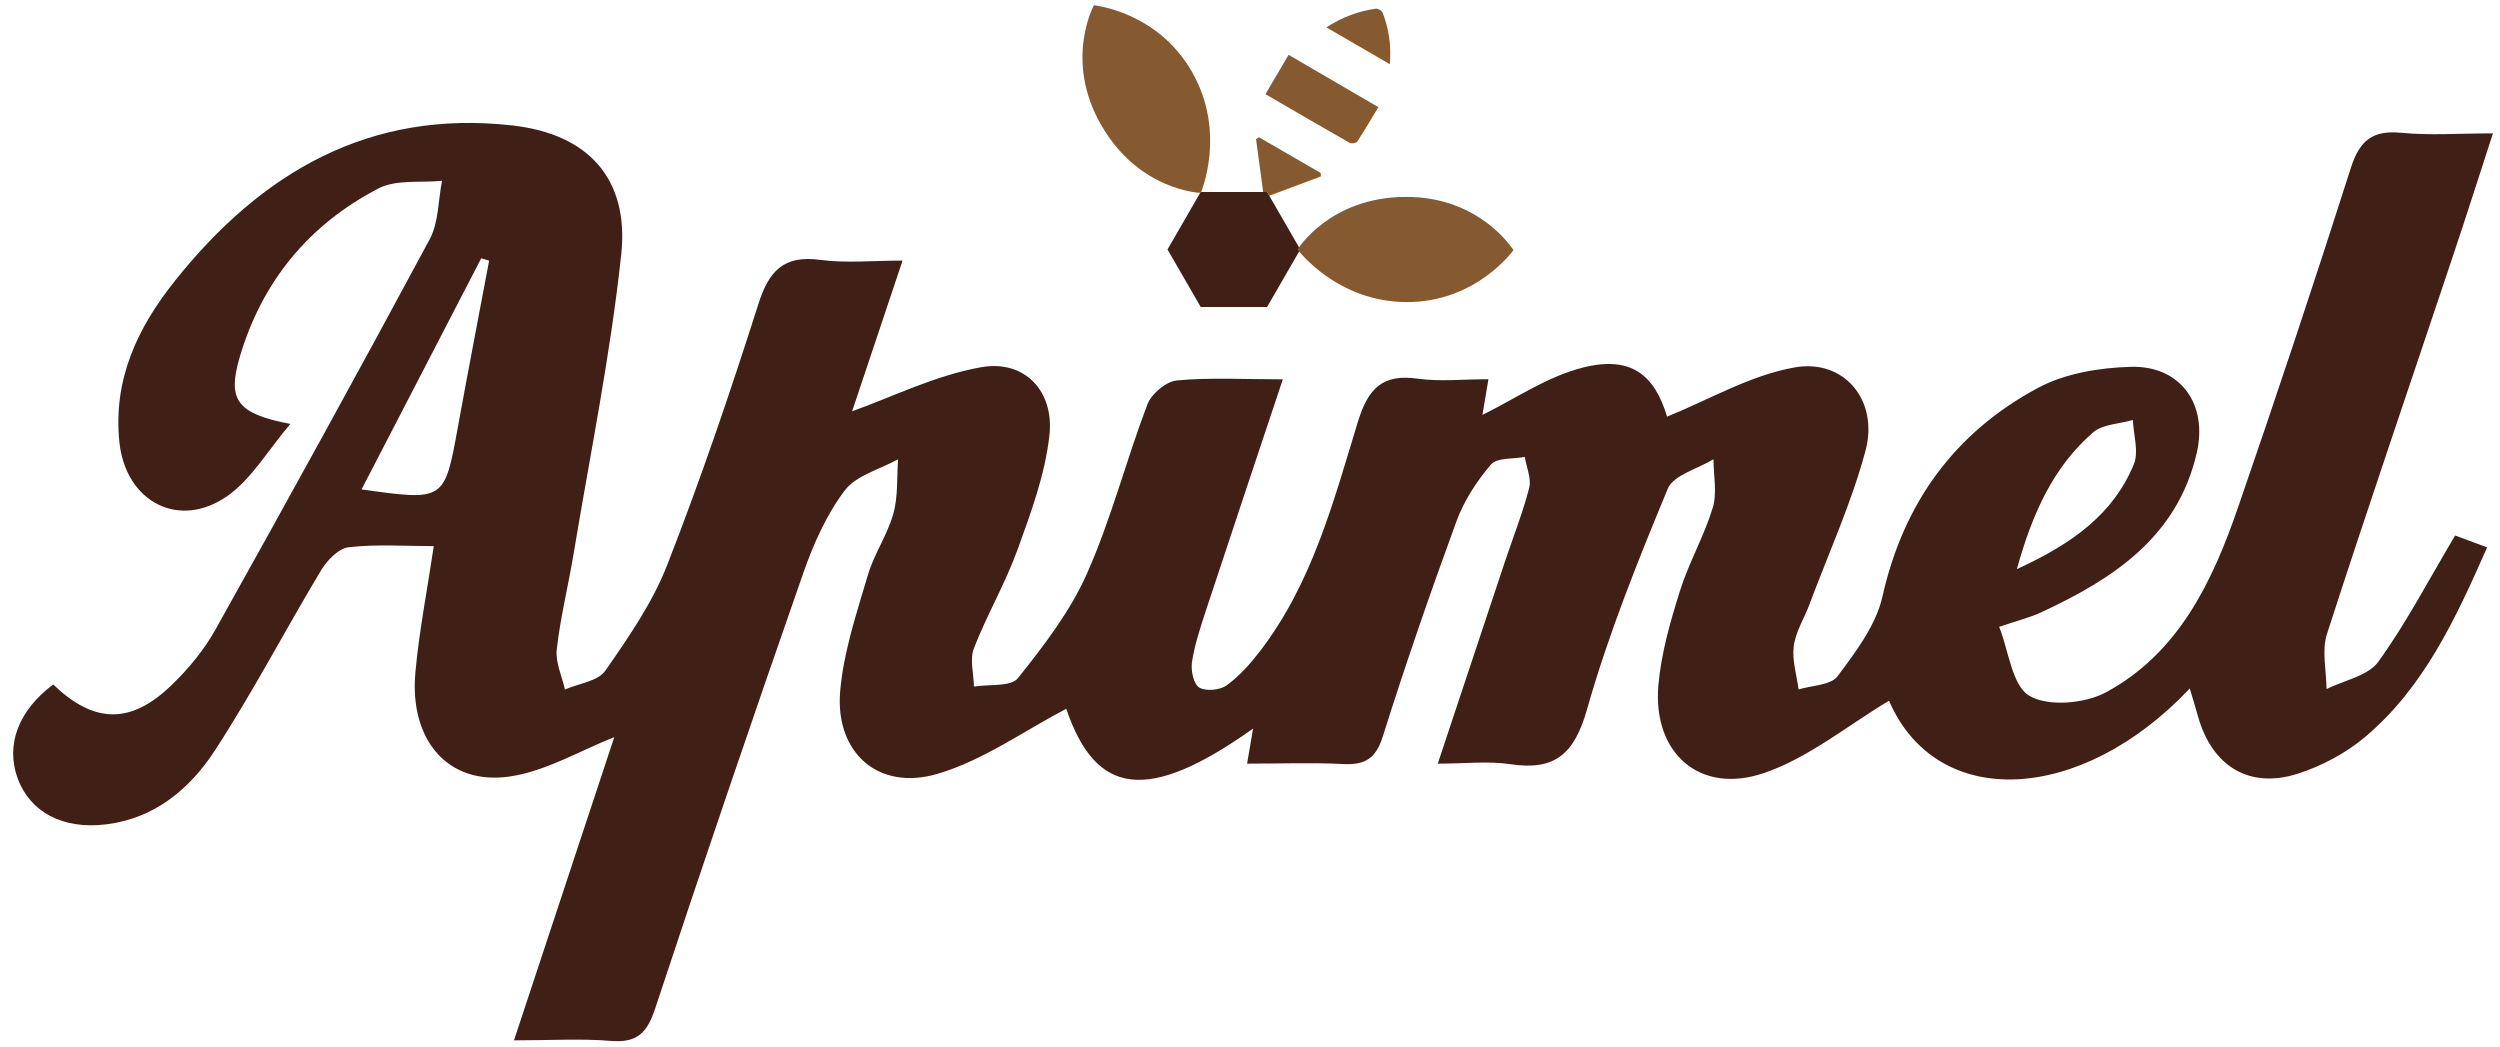 <?xml version="1.0" encoding="utf-8"?>
<!-- Generator: Adobe Illustrator 16.0.2, SVG Export Plug-In . SVG Version: 6.00 Build 0)  -->
<!DOCTYPE svg PUBLIC "-//W3C//DTD SVG 1.1//EN" "http://www.w3.org/Graphics/SVG/1.1/DTD/svg11.dtd">
<svg version="1.1" id="Layer_1" xmlns="http://www.w3.org/2000/svg" xmlns:xlink="http://www.w3.org/1999/xlink" x="0px" y="0px"
	 width="172px" height="72px" viewBox="0 0 172 72" enable-background="new 0 0 172 72" xml:space="preserve">
<g>
	<path fill-rule="evenodd" clip-rule="evenodd" fill="#402016" d="M62.096,17.929c-1.307,3.898-2.514,7.513-3.471,10.367
		c2.748-0.979,5.734-2.479,8.896-3.035c2.962-0.518,5.021,1.638,4.679,4.691c-0.294,2.666-1.258,5.295-2.187,7.847
		c-0.84,2.327-2.109,4.493-3.008,6.804c-0.298,0.76-0.014,1.749,0.004,2.633c1.037-0.172,2.537,0.03,3.023-0.578
		c1.799-2.248,3.609-4.613,4.764-7.223c1.66-3.746,2.683-7.771,4.145-11.615c0.274-0.727,1.29-1.578,2.031-1.646
		c2.299-0.215,4.628-0.075,7.287-0.075c-1.834,5.507-3.591,10.748-5.324,16.002c-0.371,1.136-0.75,2.289-0.928,3.461
		c-0.085,0.57,0.112,1.507,0.5,1.739c0.457,0.272,1.428,0.183,1.883-0.146c0.884-0.641,1.645-1.503,2.317-2.379
		c3.58-4.67,5.042-10.285,6.717-15.759c0.704-2.286,1.679-3.308,4.12-2.964c1.51,0.213,3.076,0.037,4.862,0.037
		c-0.183,1.061-0.328,1.938-0.415,2.455c2.187-1.064,4.447-2.646,6.952-3.266c3.308-0.822,4.892,0.539,5.754,3.386
		c2.877-1.159,5.722-2.849,8.769-3.386c3.43-0.607,5.799,2.285,4.885,5.717c-0.967,3.614-2.545,7.065-3.859,10.588
		c-0.36,0.961-0.955,1.883-1.081,2.871c-0.126,0.963,0.201,1.982,0.331,2.979c0.915-0.283,2.216-0.286,2.681-0.908
		c1.249-1.674,2.642-3.502,3.086-5.471c1.452-6.461,4.975-11.3,10.713-14.373c1.862-0.997,4.229-1.385,6.382-1.445
		c3.404-0.092,5.31,2.559,4.534,5.916c-1.339,5.818-5.766,8.68-10.721,10.984c-0.7,0.326-1.458,0.512-2.874,0.99
		c0.666,1.67,0.883,4.043,2.08,4.745c1.301,0.764,3.82,0.54,5.276-0.245c4.987-2.697,7.304-7.582,9.067-12.686
		c2.68-7.764,5.278-15.563,7.774-23.393c0.603-1.889,1.495-2.603,3.474-2.412c1.961,0.191,3.95,0.04,6.3,0.04
		c-0.974,2.989-1.86,5.787-2.797,8.573c-2.878,8.615-5.825,17.208-8.618,25.854c-0.375,1.151-0.045,2.53-0.033,3.804
		c1.213-0.605,2.857-0.903,3.561-1.878c1.941-2.694,3.489-5.672,5.286-8.688c0.521,0.193,1.274,0.477,2.202,0.818
		c-2.177,4.928-4.336,9.604-8.365,13.02c-1.335,1.128-3.004,2.021-4.67,2.553c-3.336,1.07-5.891-0.525-6.854-3.932
		c-0.178-0.633-0.369-1.262-0.569-1.934c-7.478,7.938-17.413,8.451-20.692,0.842c-2.813,1.679-5.492,3.903-8.578,4.969
		c-4.435,1.529-7.698-1.359-7.291-6.038c0.193-2.187,0.818-4.363,1.48-6.474c0.611-1.954,1.666-3.773,2.26-5.73
		c0.313-1.021,0.051-2.219,0.051-3.338c-1.084,0.664-2.754,1.082-3.146,2.029c-2.064,4.975-4.083,10-5.552,15.169
		c-0.866,3.054-2.185,4.253-5.281,3.78c-1.511-0.227-3.08-0.036-4.991-0.036c1.591-4.794,3.093-9.319,4.604-13.845
		c0.568-1.709,1.239-3.39,1.686-5.128c0.164-0.64-0.188-1.417-0.304-2.131c-0.798,0.156-1.907,0.036-2.319,0.519
		c-0.979,1.137-1.85,2.478-2.369,3.882c-1.798,4.906-3.51,9.849-5.078,14.831c-0.492,1.557-1.248,1.975-2.748,1.898
		c-2.137-0.109-4.279-0.026-6.589-0.026c0.146-0.876,0.269-1.577,0.409-2.411c-7.289,5.176-10.821,4.594-12.852-1.363
		c-2.883,1.502-5.707,3.548-8.857,4.475c-4.078,1.203-7.054-1.459-6.697-5.688c0.229-2.686,1.125-5.332,1.891-7.944
		c0.428-1.471,1.354-2.794,1.768-4.267c0.332-1.185,0.234-2.491,0.325-3.744c-1.255,0.697-2.89,1.108-3.677,2.158
		c-1.262,1.676-2.161,3.705-2.859,5.711c-3.475,9.95-6.877,19.926-10.18,29.929c-0.557,1.683-1.248,2.364-3.041,2.22
		c-2.047-0.173-4.116-0.039-6.669-0.039c2.411-7.285,4.725-14.287,6.9-20.861c-2.343,0.92-4.694,2.344-7.196,2.709
		c-4.246,0.617-6.908-2.501-6.487-7.162c0.253-2.807,0.803-5.585,1.265-8.688c-1.977,0-3.936-0.146-5.854,0.076
		c-0.702,0.079-1.498,0.915-1.911,1.606c-2.471,4.117-4.697,8.392-7.316,12.408c-1.709,2.617-4.129,4.641-7.453,5.051
		c-2.995,0.371-5.247-0.844-6.102-3.182c-0.83-2.302,0.068-4.662,2.453-6.441c2.807,2.691,5.32,2.767,8.135,0.051
		c1.162-1.121,2.24-2.42,3.024-3.822c4.981-8.91,9.907-17.854,14.737-26.848c0.624-1.161,0.589-2.682,0.854-4.035
		c-1.469,0.151-3.148-0.106-4.363,0.523c-4.787,2.475-8.027,6.414-9.552,11.6c-0.877,2.971-0.191,3.898,3.479,4.605
		c-1.571,1.857-2.668,3.783-4.309,4.943c-3.344,2.361-7.012,0.42-7.448-3.666c-0.46-4.311,1.235-7.89,3.827-11.135
		c5.938-7.443,13.363-11.791,23.203-10.678c5.219,0.586,8.049,3.663,7.492,8.882c-0.737,6.896-2.135,13.721-3.273,20.57
		c-0.363,2.202-0.912,4.376-1.16,6.585c-0.104,0.891,0.355,1.846,0.559,2.77c0.948-0.413,2.267-0.564,2.775-1.289
		c1.607-2.303,3.253-4.688,4.264-7.279c2.303-5.896,4.346-11.902,6.265-17.934c0.734-2.314,1.753-3.396,4.279-3.055
		C58.201,18.116,60.016,17.929,62.096,17.929z M24.875,33.672c5.719,0.801,5.705,0.801,6.633-4.326
		c0.694-3.807,1.428-7.606,2.143-11.411c-0.182-0.056-0.363-0.111-0.543-0.164C30.377,23.043,27.647,28.316,24.875,33.672z
		 M138.76,39.157c3.834-1.759,6.637-3.792,8.047-7.213c0.355-0.862-0.021-2.026-0.068-3.048c-0.928,0.27-2.075,0.284-2.738,0.856
		C141.299,32.106,139.854,35.225,138.76,39.157z"/>
	<g>
		<path fill-rule="evenodd" clip-rule="evenodd" fill="#865A30" d="M87.063,6.479c0.554-0.939,1.052-1.787,1.593-2.708
			c2.079,1.213,4.058,2.366,6.176,3.601c-0.495,0.817-0.951,1.605-1.453,2.369c-0.067,0.105-0.397,0.158-0.52,0.088
			C90.962,8.752,89.082,7.651,87.063,6.479z"/>
		<path fill-rule="evenodd" clip-rule="evenodd" fill="#865A30" d="M91.249,1.88c1.146-0.719,2.243-1.127,3.424-1.283
			c0.139-0.019,0.395,0.139,0.449,0.273c0.428,1.09,0.605,2.225,0.498,3.547C94.146,3.563,92.758,2.758,91.249,1.88z"/>
		<polygon fill-rule="evenodd" clip-rule="evenodd" fill="#402016" points="82.609,21.12 80.324,17.163 82.609,13.208 
			87.176,13.208 89.46,17.163 87.176,21.12 		"/>
		<path fill-rule="evenodd" clip-rule="evenodd" fill="#865A30" d="M89.27,17.163c0,0,2.21-3.617,7.478-3.617
			c5.132,0,7.376,3.664,7.376,3.664s-2.532,3.574-7.319,3.574C91.955,20.784,89.27,17.163,89.27,17.163z"/>
		<path fill-rule="evenodd" clip-rule="evenodd" fill="#865A30" d="M82.612,13.271c0,0-4.239-0.117-6.86-4.685
			c-2.553-4.452-0.492-8.222-0.492-8.222s4.361,0.416,6.742,4.566C84.414,9.14,82.612,13.271,82.612,13.271z"/>
		<polygon fill-rule="evenodd" clip-rule="evenodd" fill="#865A30" points="86.906,13.208 86.416,9.573 86.616,9.444 90.866,11.9 
			90.878,12.139 87.322,13.467 87.176,13.208 		"/>
	</g>
</g>
</svg>
